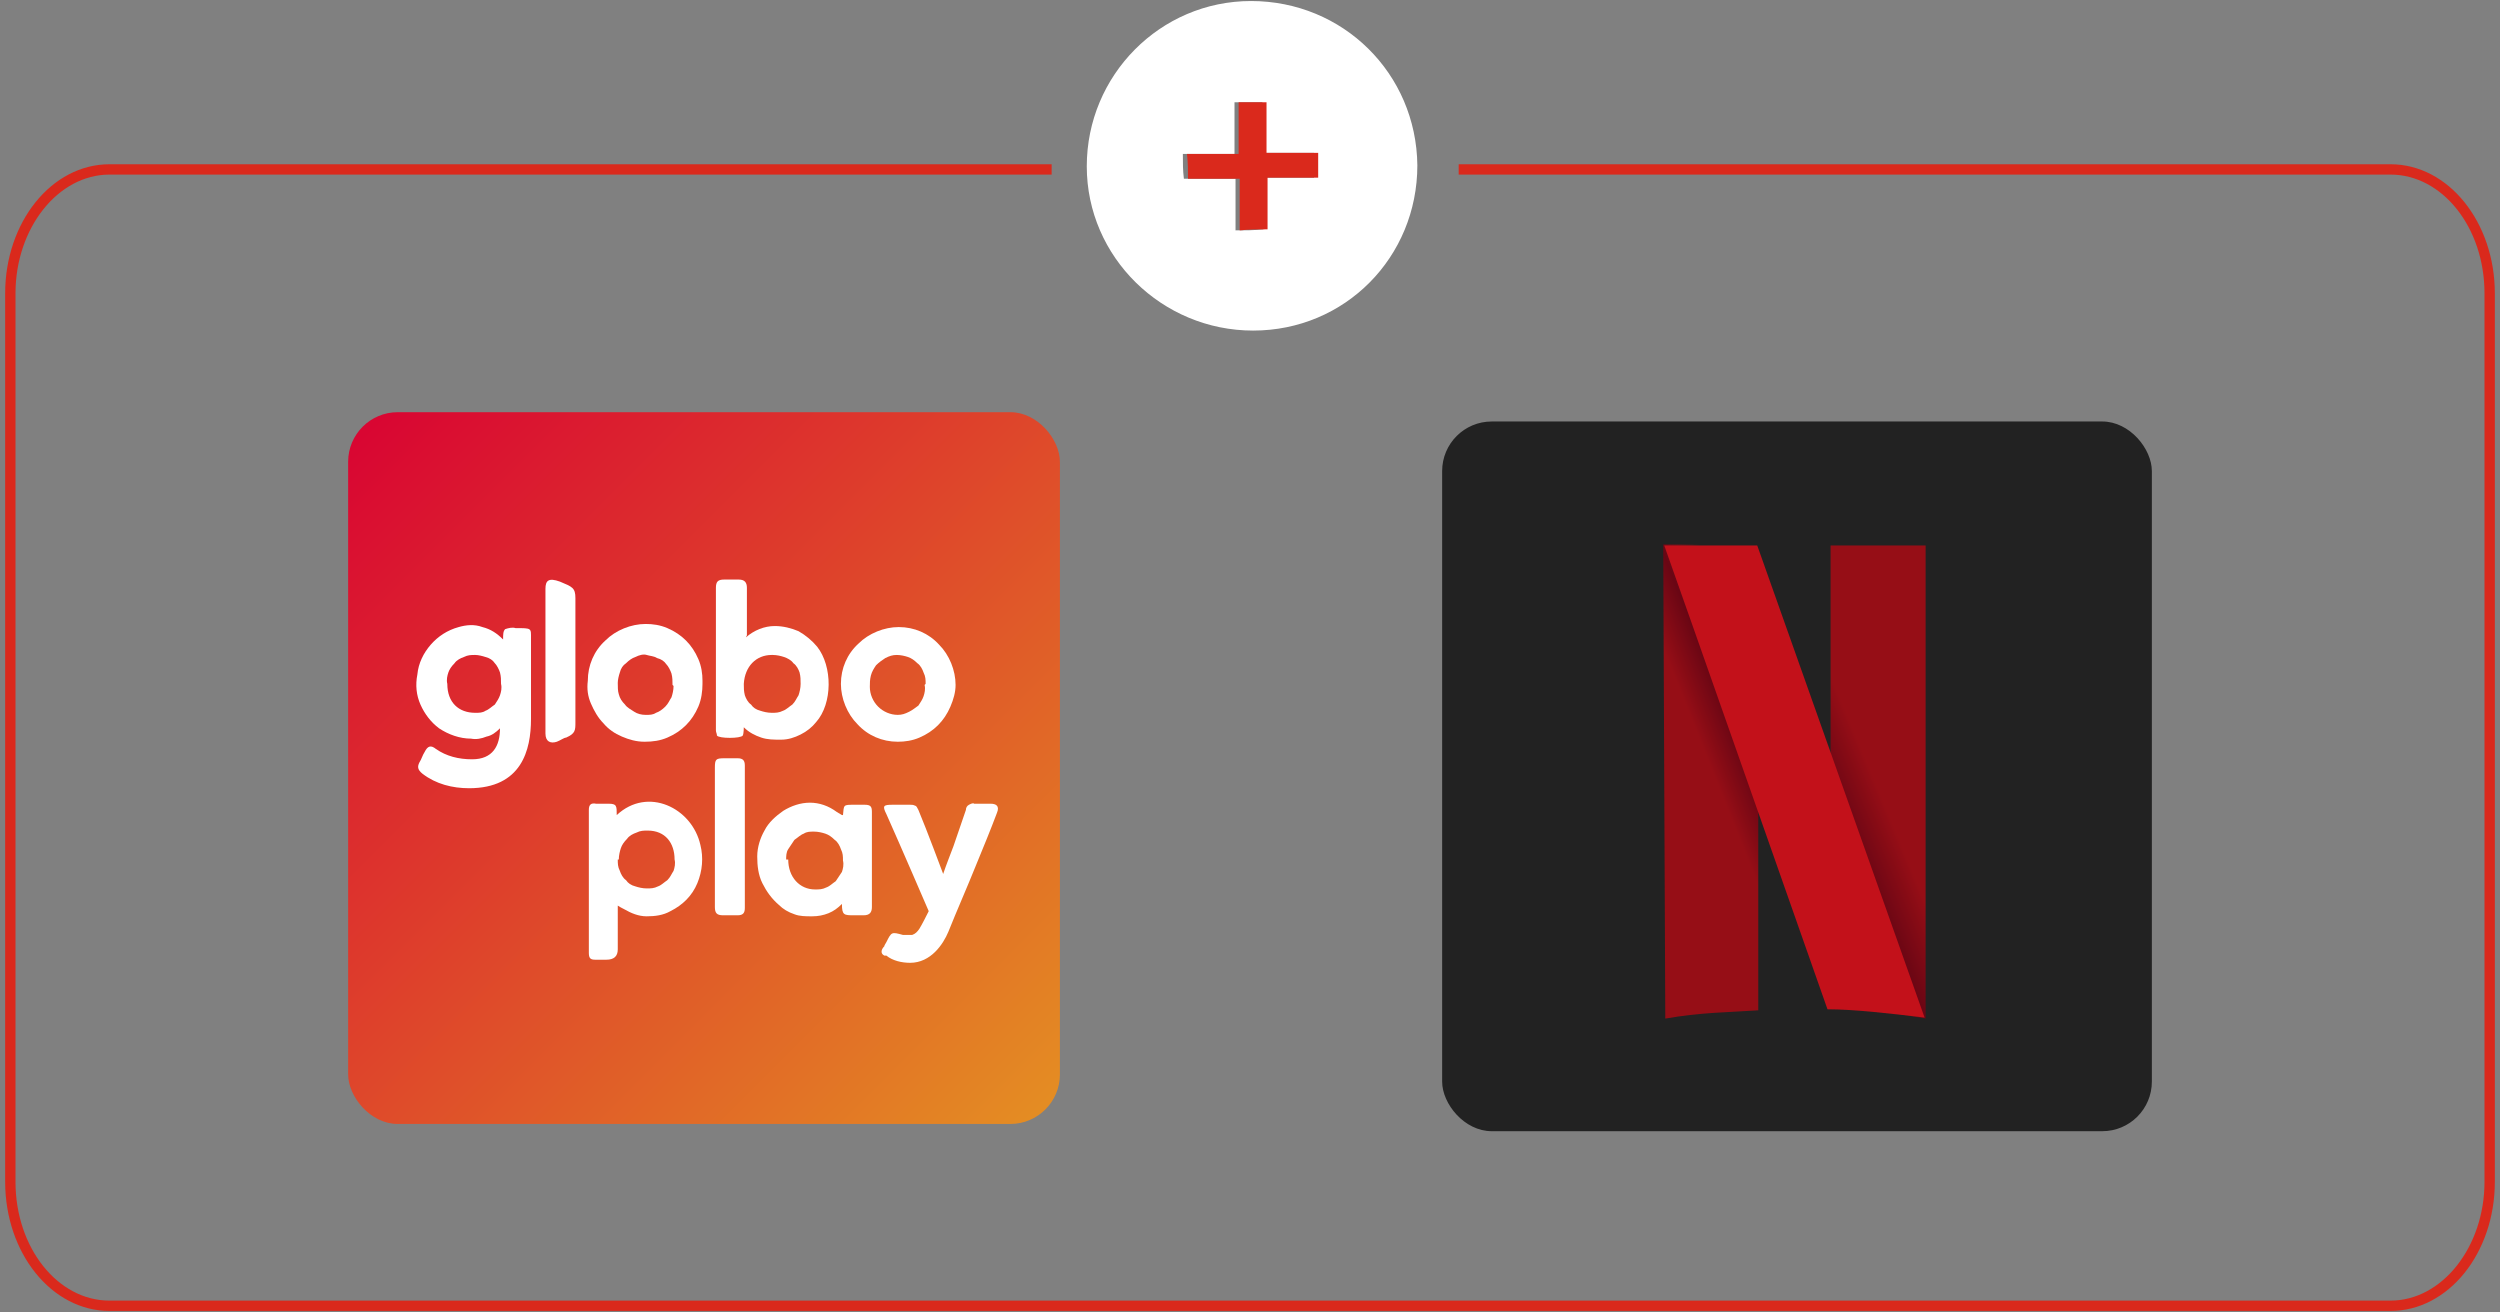 <?xml version="1.0" encoding="UTF-8"?>
<svg id="_Imagem" data-name=" Imagem" xmlns="http://www.w3.org/2000/svg" version="1.1" xmlns:xlink="http://www.w3.org/1999/xlink" viewBox="0 0 242 127">
  <rect x="0" y="0" width="242" height="127" fill="#808080" stroke="none"/>
  <defs>
    <style>
      .cls-1 {
        fill: #222;
      }

      .cls-1, .cls-2, .cls-3, .cls-4, .cls-5, .cls-6, .cls-7 {
        stroke-width: 0px;
      }

      .cls-2 {
        fill: #da291c;
      }

      .cls-3 {
        fill: #c3111a;
      }

      .cls-4 {
        fill: url(#Gradiente_sem_nome_6);
      }

      .cls-5 {
        fill: url(#Gradiente_sem_nome_11);
      }

      .cls-6 {
        fill: #fff;
      }

      .cls-7 {
        fill: url(#Gradiente_sem_nome_5);
      }
    </style>
    <linearGradient id="Gradiente_sem_nome_11" data-name="Gradiente sem nome 11" x1="259" y1="-40.1" x2="324.4" y2="-105.5" gradientTransform="translate(-223.5 1.6) scale(1 -1)" gradientUnits="userSpaceOnUse">
      <stop offset="0" stop-color="#d90632"/>
      <stop offset="1" stop-color="#e48c23"/>
    </linearGradient>
    <linearGradient id="Gradiente_sem_nome_6" data-name="Gradiente sem nome 6" x1="165.9" y1="20.9" x2="172.4" y2="23.5" gradientTransform="translate(0 96) scale(1 -1)" gradientUnits="userSpaceOnUse">
      <stop offset="0" stop-color="#960e16"/>
      <stop offset=".5" stop-color="#690614"/>
      <stop offset="1" stop-color="#c3111a" stop-opacity="0"/>
    </linearGradient>
    <linearGradient id="Gradiente_sem_nome_5" data-name="Gradiente sem nome 5" x1="181.6" y1="20.2" x2="174.9" y2="17.4" gradientTransform="translate(0 96) scale(1 -1)" gradientUnits="userSpaceOnUse">
      <stop offset="0" stop-color="#960e16"/>
      <stop offset=".6" stop-color="#690614"/>
      <stop offset="1" stop-color="#960e16" stop-opacity="0"/>
    </linearGradient>
  </defs>
  <path class="cls-2" d="M231.4,126.9H10.6c-5.6,0-10.1-5.6-10.1-12.5V28.4c0-6.9,4.5-12.5,10.1-12.5h91.2v1H10.6c-5,0-9.1,5.2-9.1,11.5v86c0,6.4,4.1,11.5,9.1,11.5h220.8c5,0,9.1-5.2,9.1-11.5V28.4c0-6.4-4.1-11.5-9.1-11.5h-90.2v-1h90.2c5.6,0,10.1,5.6,10.1,12.5v86c0,6.9-4.5,12.5-10.1,12.5Z"/>
  <g>
    <path class="cls-6" d="M137.2,16c0,8.9-7,16-15.9,16-8.8,0-16.1-7.1-16.1-15.9,0-8.8,7.1-16,15.9-16,8.9,0,16,7,16.1,15.9h0ZM119.6,14.9h-5.1c0,.9,0,1.6.1,2.4h5v5c1,0,1.7,0,2.7-.1v-5h4.9v-2.4h-5v-4.9h-2.7s0,5,0,5Z"/>
    <path class="cls-2" d="M119.9,14.9v-5h2.7v4.9h5v2.4h-4.9v5c-.9,0-1.7,0-2.7.1v-5h-5c0-.8,0-1.5-.1-2.4,0,0,5.1,0,5,0Z"/>
  </g>
  <g>
    <g id="globoplay">
      <rect class="cls-5" x="33.7" y="39.9" width="68.9" height="68.9" rx="4.8" ry="4.8"/>
      <path class="cls-6" d="M85.6,92.5c-.4-.2-.3-.6,0-.9,0-.1.1-.2.2-.4.5-1,.5-1,1.6-.7.3,0,.6,0,.9,0,.3-.1.5-.3.7-.6.3-.5.6-1.1.9-1.7,0,0-2.8-6.5-4.1-9.4-.4-.8-.3-.9.6-.9h1.7c.2,0,.3,0,.5.1.1,0,.2.2.3.4.8,1.9,2.4,6.2,2.4,6.2.3-.9.7-1.9,1-2.7.4-1.2.8-2.3,1.2-3.5,0-.2.1-.4.3-.5.2-.1.4-.2.5-.1.5,0,1.1,0,1.6,0s.9.2.6.9c-.6,1.6-1.3,3.3-2,5-.8,2-1.9,4.5-2.7,6.5-.5,1.2-1.7,3-3.7,3-.8,0-1.7-.2-2.3-.7Z"/>
      <path class="cls-6" d="M59.8,87.6v4.3q0,1-1.1,1h-1.1c-.5,0-.6-.2-.6-.7v-13.8c0-.5.2-.7.7-.6h1.2c.8,0,.8.2.8,1.1,3-2.8,7.3-.7,8.1,2.9.3,1.2.2,2.5-.3,3.7-.5,1.2-1.4,2.1-2.6,2.7-.7.4-1.5.5-2.3.5-.8,0-1.5-.3-2.2-.7-.2-.1-.4-.2-.7-.4ZM59.8,83.2c0,.4,0,.7.2,1.1.1.3.3.7.6.9.2.3.5.5.9.6.3.1.7.2,1.1.2.4,0,.7,0,1.1-.2.3-.1.6-.4.9-.6.3-.3.4-.6.6-.9.1-.3.2-.7.1-1.1,0-1.6-.9-2.8-2.6-2.8-.4,0-.7,0-1.1.2-.3.1-.7.3-.9.6-.3.3-.5.6-.6.9-.1.3-.2.7-.2,1.1Z"/>
      <path class="cls-6" d="M81.6,78.9c.1-1,0-1,1.1-1h1c.6,0,.7.2.7.7v9.2c0,.5-.2.8-.8.8h-.9c-1,0-1.2,0-1.2-1.1-.4.4-.8.7-1.3.9-.5.2-1,.3-1.6.3-.6,0-1.2,0-1.7-.2-.6-.2-1.1-.5-1.5-.9-.7-.6-1.2-1.3-1.6-2.1-.4-.8-.5-1.7-.5-2.6,0-.9.3-1.8.7-2.5.4-.8,1.1-1.4,1.8-1.9.8-.5,1.7-.8,2.6-.8.9,0,1.8.3,2.6.9l.5.3ZM76.3,83.2c0,1.7,1.1,2.9,2.6,2.9.4,0,.7,0,1.1-.2.3-.1.6-.4.9-.6.2-.3.4-.6.6-.9.1-.3.2-.7.1-1.1,0-.4,0-.7-.2-1.1-.1-.3-.3-.7-.6-.9-.3-.3-.6-.5-.9-.6-.3-.1-.7-.2-1.1-.2-.4,0-.7,0-1,.2-.3.1-.6.4-.9.6-.2.3-.4.6-.6.9s-.2.7-.2,1h0Z"/>
      <path class="cls-6" d="M72.1,81v6.9c0,.5-.2.7-.7.7-.5,0-.9,0-1.4,0-.6,0-.8-.2-.8-.8v-13.5c0-.8.1-.9.9-.9h1.3c.5,0,.7.2.7.7,0,2.3,0,4.6,0,6.9Z"/>
      <path class="cls-6" d="M45.4,76.3c-1.6,0-3.2-.4-4.5-1.4-.5-.4-.5-.7-.3-1.1.2-.3.3-.7.5-1,.3-.6.6-.7,1.1-.3,1,.7,2.2,1,3.5,1,2,0,2.7-1.3,2.7-3-.4.4-.8.7-1.3.8-.5.2-1,.3-1.5.2-1.1,0-2.2-.4-3.1-1-.8-.6-1.4-1.4-1.8-2.3-.4-.9-.5-1.9-.3-2.9.1-1.1.6-2.1,1.3-2.9.7-.8,1.6-1.4,2.7-1.7.7-.2,1.5-.3,2.3,0,.8.2,1.4.6,2,1.2,0-.5,0-.8.2-1,.3-.1.7-.2,1-.1,1.6,0,1.5,0,1.5,1v7.8c0,3-.9,6.7-6,6.7ZM48.5,66.2c0-.4,0-.7-.1-1.1-.1-.3-.3-.7-.5-.9-.2-.3-.5-.5-.9-.6-.3-.1-.7-.2-1-.2-.4,0-.7,0-1.1.2-.3.1-.7.3-.9.6-.3.3-.5.6-.6.9-.1.3-.2.7-.1,1.1,0,1.8,1.1,2.8,2.7,2.8.4,0,.7,0,1-.2.3-.1.6-.4.9-.6.2-.3.4-.6.5-.9.1-.3.2-.7.1-1.1h0Z"/>
      <path class="cls-6" d="M72.2,61.7c.8-.7,1.8-1.1,2.8-1.1.8,0,1.6.2,2.3.5.7.4,1.3.9,1.8,1.5,1.5,1.9,1.5,5.5-.1,7.3-.4.5-.9.9-1.5,1.2-.6.3-1.2.5-1.9.5-.7,0-1.3,0-1.9-.2-.6-.2-1.2-.5-1.7-1,0,0,0,.6-.1.8-.2.3-2.3.3-2.5,0,0-.2-.1-.3-.1-.5v-13.8c0-.6.2-.8.8-.8.5,0,.9,0,1.4,0,.6,0,.8.3.8.8,0,1.3,0,4.6,0,4.6ZM74.7,63.4c-1.5,0-2.6,1.1-2.7,2.8,0,.4,0,.7.1,1.1.1.3.3.7.6.9.2.3.5.5.9.6.3.1.7.2,1.1.2.4,0,.7,0,1.1-.2.3-.1.6-.4.9-.6.3-.3.4-.6.6-.9.1-.3.2-.7.2-1.1,0-.4,0-.7-.1-1.1-.1-.3-.3-.7-.6-.9-.2-.3-.6-.5-.9-.6-.3-.1-.7-.2-1.1-.2Z"/>
      <path class="cls-6" d="M68,66.2c0,.7-.1,1.5-.4,2.2-.3.7-.7,1.3-1.2,1.8-.5.5-1.1.9-1.8,1.2-.7.3-1.4.4-2.2.4s-1.5-.2-2.2-.5c-.7-.3-1.3-.7-1.8-1.3-.5-.5-.9-1.2-1.2-1.9s-.4-1.4-.3-2.2c0-1.5.6-2.9,1.7-3.9,1-1,2.5-1.6,3.9-1.6.7,0,1.4.1,2.1.4.7.3,1.3.7,1.8,1.2.5.5.9,1.1,1.2,1.8.3.7.4,1.4.4,2.1ZM65.1,66.3c0-.4,0-.7-.1-1.1-.1-.3-.3-.7-.5-.9-.2-.3-.5-.5-.9-.6-.3-.2-.7-.2-1-.3s-.7,0-1.1.2c-.3.1-.6.3-.9.6-.3.2-.5.5-.6.9-.1.3-.2.7-.2,1,0,.4,0,.8.1,1.1.1.4.3.7.6,1,.2.3.6.5.9.7s.7.3,1.1.3c.4,0,.7,0,1-.2.3-.1.6-.3.9-.6.3-.3.4-.6.6-.9.1-.3.2-.7.2-1.1Z"/>
      <path class="cls-6" d="M81.4,66.2c0-1.5.6-2.9,1.7-3.9,1-1,2.5-1.6,3.9-1.6,1.5,0,2.9.6,3.9,1.7,1,1,1.6,2.5,1.6,3.9,0,.7-.2,1.4-.5,2.1-.3.7-.7,1.3-1.2,1.8-.5.5-1.1.9-1.8,1.2-.7.3-1.4.4-2.1.4-1.5,0-2.9-.6-3.9-1.7-1-1-1.6-2.5-1.6-3.9ZM89.6,66.2c0-.4,0-.7-.2-1.1-.1-.3-.3-.7-.6-.9-.3-.3-.6-.5-.9-.6-.3-.1-.7-.2-1.1-.2-.4,0-.7.1-1.1.3-.3.2-.6.4-.9.7-.2.3-.4.6-.5,1-.1.4-.1.7-.1,1.1,0,.7.3,1.4.8,1.9.5.5,1.2.8,1.9.8.4,0,.7-.1,1.1-.3s.6-.4.9-.6c.2-.3.4-.6.5-.9.1-.3.2-.7.1-1.1h0Z"/>
      <path class="cls-6" d="M52.8,64v-7c0-.8.3-1.1,1.4-.7,1.2.5,1.5.6,1.5,1.6,0,3.8,0,8.1,0,12,0,.8,0,1.1-.9,1.5-.2,0-.6.3-.9.4-.6.2-1.1,0-1.1-.8v-5c0-.6,0-1.3,0-2Z"/>
    </g>
    <g>
      <rect class="cls-1" x="139.6" y="40.8" width="68.7" height="68.7" rx="4.8" ry="4.8"/>
      <path class="cls-4" d="M161,52.7l.2,45.9c3.4-.6,6-.6,9-.8v-45.1h-9.1Z"/>
      <path class="cls-7" d="M177.3,52.8h9.1v45.8c.1,0-9.2-1.5-9.2-1.5v-44.3Z"/>
      <path class="cls-3" d="M161.1,52.8c.2.5,15.8,44.9,15.8,44.9,2.6,0,6,.4,9.4.8l-16.2-45.7h-9Z"/>
    </g>
  </g>
</svg>
